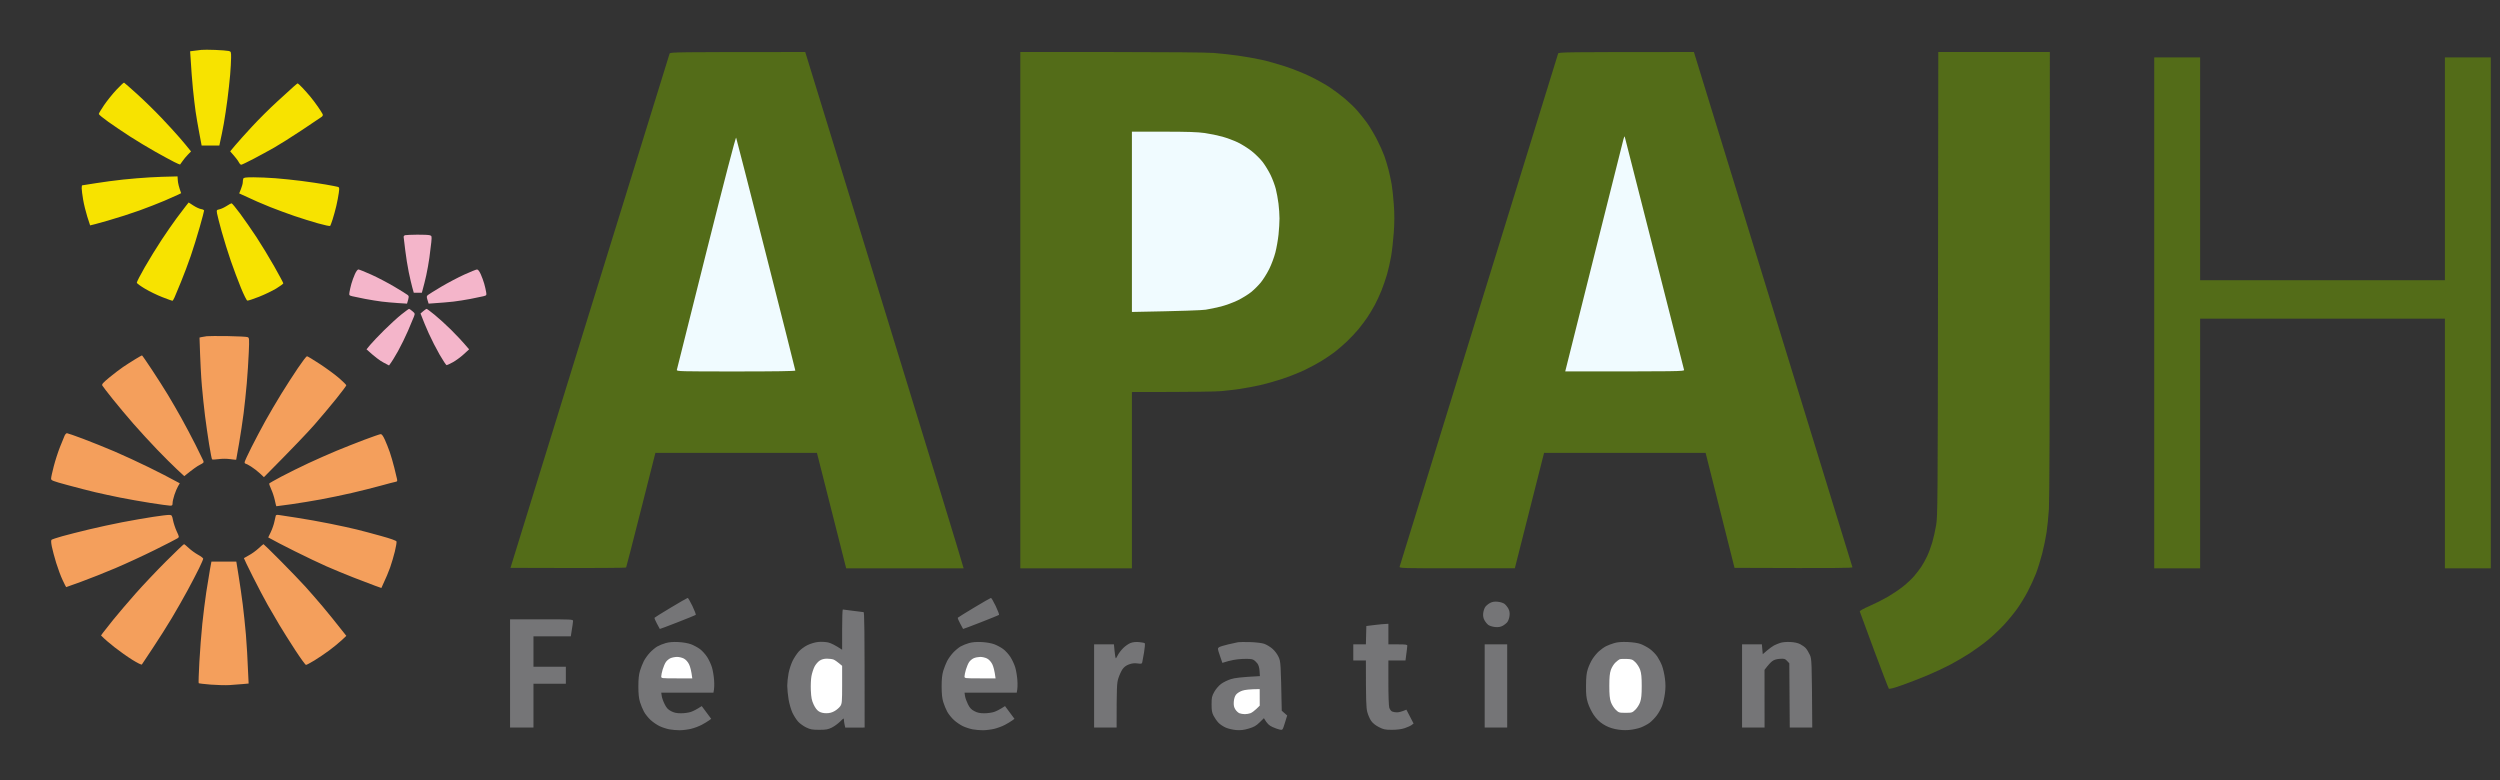 <svg width="205" height="64" viewBox="0 0 205 64" fill="none" xmlns="http://www.w3.org/2000/svg">
<rect x="0" y="0" width="205" height="64" fill="#333333" stroke="none"/>
<g clip-path="url(#clip0_1114_1133)">
<path d="M16.514 4.09C16.371 4.106 16.106 4.139 15.923 4.163L15.591 4.206C15.681 5.703 15.757 6.648 15.819 7.274C15.881 7.899 15.981 8.742 16.039 9.145C16.098 9.549 16.233 10.341 16.34 10.906L16.534 11.933H17.986C18.153 11.194 18.268 10.6 18.352 10.136C18.434 9.672 18.569 8.78 18.65 8.155C18.731 7.53 18.831 6.621 18.872 6.137C18.913 5.653 18.948 5.026 18.95 4.743C18.953 4.242 18.947 4.228 18.747 4.179C18.635 4.151 18.145 4.113 17.657 4.094C17.17 4.075 16.656 4.073 16.514 4.09Z" fill="#F7E300"/>
<path d="M54.907 4.395C54.879 4.465 51.933 13.982 48.358 25.543L41.859 46.564C49.428 46.592 51.322 46.571 51.344 46.53C51.364 46.493 51.913 44.364 52.562 41.798L53.743 37.135L66.989 37.136C67.213 38.017 67.753 40.148 68.333 42.439L69.387 46.605L79.017 46.601C78.95 46.288 76.076 36.919 72.588 25.58C69.099 14.241 66.197 4.806 66.137 4.615L66.029 4.266C55.289 4.266 54.954 4.273 54.907 4.395ZM83.666 25.433V46.601H92.817V32.147C97.878 32.147 99.713 32.113 100.159 32.071C100.606 32.029 101.303 31.946 101.709 31.886C102.115 31.826 102.828 31.692 103.295 31.588C103.763 31.485 104.593 31.252 105.14 31.07C105.688 30.889 106.502 30.568 106.948 30.357C107.395 30.144 108.043 29.797 108.387 29.583C108.732 29.37 109.214 29.042 109.457 28.855C109.701 28.668 110.145 28.285 110.445 28.001C110.745 27.719 111.179 27.257 111.41 26.974C111.641 26.692 111.963 26.262 112.125 26.02C112.287 25.778 112.555 25.333 112.72 25.03C112.885 24.727 113.138 24.182 113.282 23.819C113.426 23.456 113.631 22.862 113.737 22.498C113.843 22.135 113.992 21.475 114.069 21.031C114.146 20.587 114.247 19.696 114.292 19.05C114.35 18.207 114.351 17.566 114.294 16.776C114.252 16.17 114.17 15.411 114.112 15.088C114.055 14.765 113.941 14.237 113.858 13.914C113.776 13.591 113.62 13.08 113.512 12.777C113.403 12.475 113.129 11.864 112.9 11.42C112.672 10.976 112.306 10.365 112.087 10.062C111.867 9.76 111.501 9.301 111.273 9.045C111.046 8.787 110.594 8.354 110.269 8.081C109.944 7.809 109.396 7.398 109.051 7.168C108.707 6.938 107.992 6.538 107.465 6.28C106.937 6.022 106.007 5.648 105.399 5.45C104.79 5.251 103.91 5.004 103.443 4.902C102.976 4.798 102.13 4.648 101.561 4.567C100.993 4.486 100.08 4.385 99.532 4.342C98.928 4.296 95.605 4.266 91.101 4.266H83.666V25.433ZM127.765 4.395C127.744 4.465 124.819 13.933 121.265 25.433C117.711 36.934 114.787 46.402 114.768 46.472C114.736 46.593 114.995 46.601 119.475 46.6H124.216C125.981 39.635 126.52 37.506 126.553 37.374L126.614 37.136H139.86L142.231 46.564C150.929 46.597 151.92 46.581 151.898 46.509C151.884 46.458 148.953 36.933 145.386 25.342L138.901 4.266C128.131 4.266 127.801 4.273 127.765 4.395ZM158.917 23.287C158.896 41.261 158.888 42.351 158.761 43.079C158.688 43.502 158.546 44.13 158.447 44.473C158.347 44.816 158.158 45.328 158.025 45.61C157.892 45.892 157.672 46.289 157.535 46.49C157.398 46.692 157.134 47.035 156.949 47.252C156.764 47.469 156.363 47.845 156.058 48.087C155.754 48.329 155.189 48.711 154.804 48.936C154.419 49.16 153.737 49.503 153.291 49.697C152.808 49.907 152.488 50.087 152.502 50.141C152.514 50.191 153.041 51.619 153.672 53.314C154.303 55.009 154.848 56.428 154.884 56.469C154.926 56.517 155.306 56.417 155.965 56.184C156.523 55.987 157.446 55.631 158.014 55.392C158.582 55.153 159.429 54.759 159.896 54.515C160.362 54.271 161.109 53.833 161.556 53.541C162.002 53.249 162.667 52.763 163.032 52.461C163.397 52.158 163.971 51.615 164.308 51.255C164.644 50.894 165.133 50.302 165.393 49.939C165.654 49.576 166.049 48.931 166.271 48.508C166.493 48.085 166.797 47.425 166.946 47.041C167.094 46.657 167.326 45.915 167.461 45.39C167.595 44.865 167.758 44.073 167.823 43.629C167.888 43.185 167.973 42.327 168.012 41.721C168.055 41.066 168.084 33.282 168.085 22.444L168.087 4.266H158.94L158.917 23.287ZM176.647 25.654V46.601H180.41V26.13H200.482V46.601H204.246V4.706H200.482V22.975H180.41V4.706H176.647V25.654Z" fill="#536C18"/>
<path d="M9.545 7.363C9.232 7.698 8.779 8.261 8.539 8.613C8.298 8.966 8.102 9.297 8.102 9.347C8.103 9.398 8.46 9.691 8.895 10C9.331 10.308 10.119 10.841 10.647 11.182C11.175 11.524 12.104 12.085 12.713 12.428C13.322 12.771 14.027 13.155 14.281 13.281C14.535 13.407 14.754 13.503 14.766 13.492C14.78 13.482 14.868 13.359 14.963 13.217C15.057 13.076 15.254 12.838 15.4 12.689L15.665 12.417C15.368 12.042 15.04 11.653 14.745 11.31C14.451 10.966 13.774 10.226 13.24 9.665C12.707 9.103 11.812 8.228 11.251 7.721C10.689 7.213 10.204 6.788 10.172 6.776C10.141 6.765 9.858 7.029 9.545 7.363ZM24.078 7.103C23.915 7.249 23.309 7.801 22.729 8.33C22.149 8.859 21.231 9.77 20.689 10.356C20.146 10.941 19.516 11.643 19.289 11.915L18.875 12.41C19.333 12.922 19.516 13.17 19.576 13.291C19.637 13.412 19.728 13.51 19.779 13.509C19.83 13.509 20.287 13.29 20.794 13.024C21.301 12.757 22.065 12.341 22.491 12.099C22.917 11.857 23.93 11.218 24.742 10.679C25.553 10.139 26.284 9.649 26.365 9.589C26.471 9.51 26.495 9.443 26.451 9.349C26.416 9.277 26.253 9.021 26.088 8.779C25.924 8.536 25.639 8.156 25.455 7.935C25.272 7.713 24.97 7.374 24.785 7.182C24.599 6.99 24.43 6.833 24.41 6.835C24.39 6.837 24.24 6.957 24.078 7.103Z" fill="#F7E300"/>
<path d="M92.817 18.188V25.58C97.078 25.502 98.564 25.442 98.868 25.395C99.173 25.348 99.737 25.23 100.122 25.133C100.508 25.034 101.122 24.809 101.488 24.631C101.853 24.453 102.349 24.148 102.591 23.953C102.833 23.758 103.191 23.401 103.389 23.159C103.586 22.917 103.895 22.422 104.076 22.058C104.257 21.695 104.485 21.085 104.582 20.701C104.68 20.317 104.796 19.657 104.84 19.234C104.884 18.81 104.92 18.216 104.919 17.913C104.919 17.611 104.882 17.066 104.837 16.702C104.792 16.339 104.692 15.795 104.615 15.492C104.538 15.19 104.347 14.677 104.191 14.355C104.035 14.032 103.744 13.555 103.546 13.294C103.347 13.034 102.936 12.626 102.631 12.387C102.327 12.148 101.812 11.826 101.488 11.671C101.163 11.517 100.598 11.307 100.233 11.206C99.868 11.104 99.221 10.97 98.794 10.909C98.218 10.826 97.353 10.798 95.418 10.797L92.817 10.796V18.188ZM57.918 20.681C56.602 25.918 55.515 30.261 55.501 30.331C55.478 30.452 55.748 30.459 60.347 30.459C63.545 30.459 65.218 30.434 65.218 30.386C65.218 30.346 64.137 26.061 62.816 20.866C61.496 15.671 60.392 11.361 60.363 11.29C60.33 11.21 59.395 14.804 57.918 20.681ZM133.122 11.42C133.077 11.581 131.985 15.93 130.695 21.084L128.349 30.455C137.858 30.459 138.125 30.452 138.093 30.331C138.075 30.261 136.977 25.943 135.654 20.738C134.331 15.532 133.238 11.24 133.226 11.2C133.212 11.159 133.166 11.258 133.122 11.42Z" fill="#F0FBFF"/>
<path d="M12.271 14.545C11.702 14.577 10.722 14.657 10.094 14.724C9.465 14.79 8.46 14.924 7.861 15.021C7.263 15.119 6.757 15.198 6.736 15.198C6.715 15.198 6.699 15.305 6.698 15.437C6.698 15.568 6.751 15.989 6.817 16.372C6.882 16.756 7.036 17.383 7.157 17.766C7.28 18.15 7.385 18.472 7.39 18.482C7.396 18.493 8.039 18.32 8.821 18.097C9.602 17.875 10.781 17.497 11.44 17.257C12.1 17.018 13.022 16.658 13.488 16.459C13.954 16.26 14.453 16.04 14.595 15.969L14.853 15.842C14.662 15.315 14.596 15.005 14.582 14.813L14.558 14.465C13.585 14.482 12.839 14.512 12.271 14.545ZM19.951 14.648C19.927 14.708 19.908 14.841 19.908 14.941C19.908 15.043 19.842 15.29 19.761 15.492L19.613 15.859C20.786 16.41 21.591 16.755 22.159 16.979C22.727 17.204 23.624 17.535 24.151 17.714C24.679 17.894 25.542 18.163 26.07 18.313C26.598 18.463 27.05 18.558 27.076 18.524C27.101 18.491 27.192 18.248 27.276 17.986C27.362 17.724 27.497 17.229 27.578 16.886C27.657 16.542 27.75 16.06 27.782 15.813C27.836 15.401 27.829 15.36 27.693 15.32C27.612 15.297 27.164 15.21 26.697 15.129C26.23 15.048 25.334 14.916 24.705 14.835C24.076 14.755 23.113 14.655 22.565 14.614C22.017 14.572 21.214 14.538 20.781 14.538C20.15 14.538 19.986 14.56 19.951 14.648ZM15.227 16.909C15.094 17.078 14.751 17.529 14.467 17.913C14.183 18.297 13.634 19.088 13.248 19.674C12.861 20.259 12.242 21.266 11.871 21.912C11.501 22.557 11.206 23.131 11.217 23.187C11.229 23.243 11.536 23.466 11.902 23.683C12.267 23.901 12.906 24.21 13.322 24.37C13.738 24.532 14.104 24.664 14.134 24.665C14.164 24.667 14.244 24.543 14.311 24.39C14.378 24.238 14.622 23.651 14.853 23.086C15.085 22.521 15.438 21.58 15.64 20.994C15.841 20.409 16.171 19.353 16.37 18.647C16.571 17.941 16.735 17.322 16.735 17.271C16.735 17.22 16.627 17.164 16.495 17.145C16.363 17.127 16.079 16.997 15.864 16.858L15.471 16.603L15.227 16.909ZM18.58 16.892C18.397 17.011 18.136 17.132 18 17.162C17.758 17.215 17.753 17.223 17.799 17.509C17.826 17.671 17.999 18.348 18.185 19.014C18.371 19.679 18.706 20.752 18.929 21.398C19.152 22.044 19.524 23.034 19.755 23.599C19.989 24.172 20.221 24.637 20.281 24.65C20.34 24.663 20.77 24.523 21.236 24.338C21.703 24.153 22.343 23.846 22.659 23.654C22.974 23.463 23.231 23.273 23.231 23.232C23.231 23.192 22.895 22.565 22.484 21.838C22.073 21.112 21.421 20.039 21.036 19.454C20.65 18.868 20.048 18.001 19.697 17.526C19.347 17.051 19.026 16.665 18.986 16.669C18.945 16.674 18.763 16.774 18.58 16.892Z" fill="#F7E300"/>
<path d="M33.229 19.284C33.143 19.304 33.089 19.369 33.1 19.441C33.109 19.509 33.167 19.993 33.23 20.518C33.291 21.042 33.421 21.852 33.517 22.315C33.614 22.779 33.746 23.349 33.811 23.581L33.929 24.003H34.593C34.759 23.405 34.873 22.935 34.953 22.572C35.034 22.209 35.149 21.565 35.209 21.141C35.269 20.718 35.34 20.14 35.367 19.857C35.412 19.366 35.407 19.342 35.243 19.29C35.15 19.26 34.691 19.239 34.224 19.243C33.757 19.248 33.309 19.266 33.229 19.284ZM29.101 22.48C29.006 22.692 28.876 23.047 28.814 23.269C28.752 23.491 28.682 23.797 28.659 23.948C28.617 24.215 28.623 24.224 28.893 24.293C29.045 24.331 29.518 24.429 29.944 24.511C30.37 24.592 30.985 24.691 31.309 24.731C31.634 24.771 32.232 24.825 32.638 24.851L33.376 24.899C33.55 24.331 33.545 24.284 33.431 24.19C33.36 24.131 32.87 23.826 32.343 23.513C31.815 23.199 30.96 22.751 30.442 22.518C29.925 22.286 29.451 22.095 29.388 22.095C29.321 22.095 29.201 22.257 29.101 22.48ZM38.062 22.521C37.555 22.753 36.707 23.199 36.18 23.513C35.652 23.826 35.162 24.131 35.091 24.19C34.977 24.284 34.972 24.331 35.054 24.598L35.147 24.899C36.234 24.825 36.831 24.772 37.176 24.732C37.521 24.692 38.152 24.593 38.578 24.511C39.004 24.429 39.478 24.331 39.63 24.293C39.899 24.224 39.906 24.215 39.864 23.948C39.84 23.797 39.77 23.491 39.708 23.269C39.646 23.047 39.515 22.692 39.419 22.48C39.302 22.227 39.198 22.096 39.113 22.097C39.042 22.099 38.569 22.29 38.062 22.521ZM32.919 25.782C32.602 26.034 31.96 26.62 31.493 27.084C31.026 27.548 30.512 28.09 30.349 28.287L30.055 28.646C30.752 29.284 31.167 29.581 31.427 29.718L31.9 29.967C32.129 29.671 32.394 29.229 32.638 28.793C32.88 28.358 33.25 27.605 33.458 27.121C33.666 26.637 33.882 26.12 33.938 25.974C34.037 25.715 34.034 25.702 33.818 25.518C33.697 25.414 33.574 25.327 33.547 25.326C33.519 25.324 33.237 25.53 32.919 25.782ZM34.704 25.518L34.483 25.707C34.702 26.291 34.943 26.857 35.159 27.341C35.376 27.825 35.778 28.61 36.051 29.084C36.325 29.558 36.582 29.944 36.623 29.944C36.663 29.942 36.893 29.835 37.132 29.705C37.372 29.575 37.771 29.283 38.018 29.057L38.467 28.645C37.9 27.976 37.402 27.451 36.994 27.048C36.586 26.644 35.979 26.091 35.644 25.819C35.31 25.547 35.011 25.324 34.981 25.326C34.95 25.327 34.826 25.414 34.704 25.518Z" fill="#F4B5CA"/>
<path d="M16.956 27.569C16.814 27.587 16.622 27.618 16.529 27.64L16.36 27.68C16.424 29.748 16.492 30.927 16.553 31.633C16.613 32.34 16.73 33.445 16.811 34.091C16.892 34.737 17.044 35.793 17.148 36.439C17.253 37.084 17.361 37.636 17.387 37.665C17.414 37.694 17.652 37.686 17.916 37.65C18.203 37.609 18.587 37.608 18.875 37.649C19.139 37.685 19.36 37.708 19.366 37.7C19.372 37.693 19.479 37.092 19.603 36.365C19.728 35.639 19.897 34.517 19.979 33.871C20.06 33.225 20.177 32.12 20.237 31.413C20.298 30.707 20.371 29.585 20.399 28.919C20.448 27.769 20.442 27.705 20.308 27.645C20.23 27.611 19.502 27.573 18.691 27.56C17.879 27.548 17.099 27.552 16.956 27.569ZM11.09 29.455C10.806 29.627 10.357 29.914 10.094 30.093C9.83 30.272 9.323 30.659 8.968 30.952C8.436 31.392 8.334 31.509 8.39 31.615C8.428 31.685 8.815 32.189 9.252 32.734C9.688 33.278 10.448 34.186 10.943 34.751C11.437 35.316 12.302 36.259 12.867 36.847C13.432 37.434 14.168 38.169 14.503 38.479L15.111 39.044C15.827 38.459 16.192 38.212 16.384 38.117C16.697 37.962 16.728 37.925 16.671 37.778C16.635 37.687 16.348 37.101 16.033 36.476C15.718 35.85 15.194 34.86 14.867 34.275C14.541 33.689 14.044 32.831 13.763 32.367C13.482 31.902 12.899 30.987 12.466 30.332C12.034 29.676 11.663 29.141 11.643 29.142C11.623 29.142 11.374 29.282 11.09 29.455ZM24.427 30.184C24.065 30.719 23.453 31.668 23.067 32.294C22.681 32.919 22.1 33.909 21.774 34.495C21.449 35.08 20.93 36.062 20.619 36.677C20.31 37.293 20.056 37.845 20.056 37.906C20.056 37.967 20.089 38.016 20.13 38.016C20.17 38.016 20.378 38.126 20.591 38.26C20.804 38.393 21.127 38.644 21.31 38.815L21.642 39.128C24.105 36.646 25.25 35.434 25.777 34.834C26.303 34.233 27.108 33.275 27.565 32.706C28.022 32.136 28.397 31.637 28.397 31.596C28.397 31.556 28.14 31.298 27.825 31.023C27.509 30.748 26.802 30.227 26.255 29.866C25.706 29.505 25.219 29.21 25.171 29.21C25.123 29.211 24.788 29.649 24.427 30.184ZM5.298 35.724C5.248 35.834 5.076 36.255 4.917 36.659C4.757 37.062 4.528 37.772 4.408 38.236C4.287 38.701 4.188 39.154 4.189 39.245C4.19 39.397 4.3 39.44 5.537 39.776C6.278 39.978 7.299 40.241 7.806 40.361C8.314 40.479 9.226 40.678 9.835 40.799C10.444 40.922 11.573 41.121 12.344 41.243C13.115 41.364 13.838 41.464 13.949 41.464C14.126 41.465 14.152 41.436 14.152 41.245C14.152 41.123 14.222 40.818 14.306 40.566C14.391 40.313 14.523 40 14.602 39.869L14.743 39.63C13.913 39.175 13.008 38.715 12.197 38.316C11.385 37.916 10.123 37.334 9.393 37.021C8.662 36.709 7.508 36.244 6.828 35.988C6.149 35.732 5.546 35.522 5.491 35.522C5.435 35.522 5.349 35.613 5.298 35.724ZM29.87 36.064C29.2 36.317 28.172 36.725 27.583 36.969C26.994 37.214 25.965 37.669 25.295 37.98C24.626 38.292 23.633 38.783 23.089 39.071C22.546 39.358 22.089 39.619 22.075 39.649C22.06 39.679 22.135 39.894 22.241 40.126C22.349 40.358 22.481 40.762 22.537 41.025C22.593 41.287 22.647 41.506 22.658 41.512C22.667 41.517 23.224 41.444 23.893 41.347C24.562 41.251 25.659 41.072 26.328 40.947C26.998 40.824 28.127 40.589 28.837 40.425C29.548 40.261 30.61 39.994 31.199 39.832C31.788 39.669 32.343 39.525 32.435 39.51C32.573 39.488 32.593 39.451 32.556 39.282C32.532 39.171 32.431 38.75 32.331 38.346C32.231 37.943 32.063 37.365 31.958 37.062C31.853 36.76 31.672 36.306 31.557 36.054C31.413 35.74 31.306 35.597 31.217 35.599C31.146 35.602 30.54 35.811 29.87 36.064ZM12.529 42.386C11.9 42.482 10.771 42.679 10.02 42.824C9.269 42.968 8.041 43.234 7.289 43.415C6.538 43.595 5.559 43.844 5.112 43.968C4.666 44.093 4.268 44.225 4.227 44.262C4.178 44.306 4.186 44.495 4.251 44.823C4.305 45.094 4.466 45.696 4.608 46.16C4.751 46.625 4.988 47.261 5.138 47.576C5.286 47.89 5.416 48.146 5.426 48.144C5.436 48.143 6.001 47.94 6.681 47.693C7.36 47.447 8.614 46.948 9.466 46.587C10.319 46.226 11.78 45.55 12.713 45.087C13.647 44.623 14.477 44.197 14.558 44.14C14.704 44.036 14.704 44.031 14.492 43.576C14.375 43.322 14.24 42.917 14.191 42.675C14.109 42.263 14.089 42.234 13.888 42.223C13.769 42.215 13.158 42.289 12.529 42.386ZM22.612 42.286C22.594 42.339 22.543 42.564 22.498 42.785C22.453 43.007 22.321 43.387 22.205 43.629L21.994 44.069C22.465 44.337 23.316 44.772 24.188 45.208C25.061 45.645 26.224 46.199 26.771 46.439C27.319 46.68 28.315 47.092 28.985 47.355C29.655 47.617 30.443 47.919 30.737 48.024L31.273 48.215C31.661 47.39 31.872 46.87 31.993 46.527C32.113 46.185 32.289 45.59 32.382 45.207C32.475 44.823 32.534 44.46 32.513 44.4C32.488 44.328 32.03 44.166 31.227 43.944C30.542 43.753 29.649 43.515 29.243 43.416C28.837 43.315 27.858 43.102 27.066 42.942C26.274 42.781 25.063 42.565 24.373 42.46C23.683 42.357 23.011 42.253 22.881 42.231C22.721 42.205 22.633 42.223 22.612 42.286ZM13.613 46.033C12.834 46.811 11.702 48.009 11.098 48.693C10.493 49.378 9.678 50.335 9.286 50.819C8.894 51.304 8.508 51.791 8.429 51.904L8.286 52.108C8.572 52.406 8.987 52.753 9.393 53.074C9.798 53.394 10.457 53.86 10.857 54.109C11.282 54.373 11.604 54.53 11.633 54.488C11.66 54.447 12.067 53.837 12.536 53.13C13.006 52.425 13.707 51.318 14.092 50.673C14.478 50.027 15.061 49.004 15.388 48.398C15.716 47.793 16.137 46.984 16.323 46.601C16.511 46.217 16.663 45.862 16.663 45.812C16.662 45.761 16.47 45.615 16.237 45.488C16.004 45.36 15.664 45.113 15.48 44.94C15.297 44.766 15.122 44.623 15.089 44.622C15.056 44.621 14.392 45.256 13.613 46.033ZM21.195 44.971C20.99 45.161 20.641 45.413 20.42 45.529C20.2 45.647 20.011 45.754 20 45.768C19.99 45.782 20.319 46.462 20.729 47.279C21.14 48.097 21.692 49.144 21.955 49.609C22.219 50.073 22.652 50.816 22.918 51.26C23.183 51.703 23.76 52.62 24.2 53.296C24.64 53.971 25.041 54.523 25.092 54.522C25.143 54.521 25.45 54.358 25.775 54.161C26.099 53.964 26.647 53.593 26.991 53.338C27.335 53.083 27.793 52.709 28.009 52.507L28.4 52.14C27.461 50.946 26.854 50.203 26.446 49.719C26.037 49.235 25.404 48.508 25.04 48.105C24.674 47.701 23.761 46.751 23.009 45.993C22.258 45.236 21.625 44.618 21.605 44.62C21.585 44.623 21.4 44.781 21.195 44.971ZM17.215 46.711C17.148 47.074 17.014 47.899 16.916 48.545C16.819 49.191 16.672 50.362 16.59 51.15C16.509 51.937 16.399 53.346 16.348 54.28C16.297 55.216 16.272 55.999 16.292 56.021C16.312 56.043 16.761 56.096 17.288 56.139C17.816 56.181 18.514 56.197 18.838 56.175C19.163 56.153 19.645 56.115 19.908 56.093L20.388 56.05C20.3 53.929 20.225 52.736 20.164 52.03C20.104 51.324 19.987 50.218 19.906 49.572C19.825 48.926 19.673 47.87 19.568 47.224L19.378 46.05H17.337L17.215 46.711Z" fill="#F49F5C"/>
<path d="M55.019 49.817C54.301 50.247 53.694 50.624 53.673 50.654C53.651 50.684 53.737 50.899 53.865 51.131C53.994 51.363 54.102 51.563 54.105 51.574C54.109 51.585 54.759 51.341 55.551 51.031C56.343 50.721 57.016 50.448 57.049 50.423C57.081 50.399 56.961 50.074 56.782 49.7C56.602 49.327 56.426 49.025 56.391 49.028C56.355 49.031 55.737 49.386 55.019 49.817ZM79.888 49.817C79.169 50.247 78.563 50.624 78.541 50.654C78.519 50.684 78.606 50.899 78.734 51.131C78.862 51.363 78.971 51.563 78.974 51.574C78.977 51.585 79.628 51.341 80.419 51.031C81.21 50.721 81.885 50.448 81.917 50.423C81.95 50.399 81.829 50.074 81.65 49.7C81.471 49.327 81.294 49.025 81.259 49.028C81.224 49.031 80.606 49.386 79.888 49.817ZM122.192 49.439C122.053 49.513 121.877 49.655 121.8 49.755C121.724 49.857 121.645 50.087 121.624 50.269C121.599 50.502 121.627 50.673 121.722 50.851C121.795 50.989 121.938 51.165 122.039 51.242C122.141 51.318 122.39 51.397 122.593 51.416C122.86 51.441 123.032 51.414 123.215 51.319C123.353 51.246 123.53 51.104 123.607 51.003C123.683 50.902 123.762 50.671 123.782 50.489C123.807 50.256 123.779 50.085 123.685 49.907C123.612 49.769 123.469 49.593 123.367 49.516C123.266 49.44 123.017 49.361 122.814 49.342C122.547 49.317 122.375 49.344 122.192 49.439ZM69.055 51.626V53.277C68.454 52.881 68.114 52.728 67.911 52.681C67.707 52.635 67.344 52.616 67.1 52.64C66.835 52.666 66.479 52.77 66.214 52.899C65.961 53.022 65.651 53.252 65.49 53.434C65.335 53.61 65.111 53.952 64.991 54.194C64.872 54.436 64.724 54.891 64.663 55.203C64.603 55.516 64.554 55.978 64.554 56.23C64.554 56.483 64.604 56.986 64.663 57.349C64.725 57.716 64.867 58.206 64.982 58.45C65.097 58.692 65.306 59.017 65.444 59.172C65.584 59.327 65.88 59.541 66.103 59.649C66.451 59.816 66.605 59.844 67.173 59.844C67.73 59.844 67.897 59.815 68.206 59.663C68.409 59.563 68.716 59.34 68.889 59.167C69.169 58.887 69.203 58.871 69.202 59.018C69.201 59.109 69.226 59.291 69.257 59.423L69.313 59.664L70.9 59.66C70.9 51.192 70.881 50.195 70.808 50.194C70.757 50.192 70.367 50.144 69.941 50.086C69.514 50.028 69.141 49.979 69.11 49.978C69.08 49.976 69.055 50.719 69.055 51.626ZM41.825 55.221V59.66H43.744V56.065H46.4V54.671H43.744V52.177L46.806 52.178C46.95 51.295 46.991 50.981 46.991 50.911C46.991 50.791 46.818 50.783 44.408 50.783H41.825V55.221ZM112.704 51.251L112.04 51.333L112.003 52.837H110.97V54.158H112.003C112.002 57.503 112.028 58.037 112.115 58.376C112.177 58.618 112.321 58.949 112.433 59.11C112.565 59.299 112.791 59.481 113.072 59.624C113.454 59.817 113.58 59.844 114.138 59.844C114.549 59.844 114.912 59.798 115.176 59.711C115.4 59.638 115.657 59.523 115.748 59.454L115.914 59.33L115.324 58.193C114.924 58.364 114.691 58.413 114.549 58.413C114.407 58.413 114.224 58.38 114.143 58.34C114.062 58.299 113.962 58.159 113.92 58.028C113.878 57.893 113.846 57.002 113.847 55.974L113.848 54.158H115.25C115.365 53.305 115.398 53.008 115.398 52.947C115.398 52.856 115.263 52.837 114.623 52.837H113.848V51.15C113.476 51.164 113.07 51.206 112.704 51.251ZM54.591 52.731C54.368 52.793 54.053 52.921 53.89 53.015C53.728 53.11 53.454 53.34 53.282 53.525C53.109 53.712 52.888 54.021 52.791 54.213C52.694 54.404 52.554 54.759 52.48 55.001C52.384 55.317 52.346 55.68 52.346 56.285C52.346 56.886 52.384 57.256 52.479 57.569C52.553 57.812 52.7 58.17 52.809 58.367C52.916 58.563 53.163 58.869 53.355 59.045C53.548 59.222 53.88 59.448 54.093 59.548C54.306 59.648 54.664 59.764 54.887 59.806C55.109 59.847 55.492 59.881 55.735 59.88C55.979 59.879 56.393 59.828 56.658 59.765C56.922 59.703 57.32 59.554 57.543 59.434C57.766 59.314 58.032 59.155 58.133 59.079L58.318 58.943L57.543 57.9C57.114 58.179 56.841 58.312 56.658 58.375C56.475 58.438 56.11 58.489 55.846 58.489C55.486 58.489 55.284 58.447 55.034 58.317C54.775 58.183 54.658 58.057 54.502 57.747C54.391 57.528 54.284 57.225 54.262 57.074L54.222 56.799H58.502C58.577 56.486 58.579 56.114 58.556 55.772C58.532 55.429 58.451 54.95 58.376 54.708C58.301 54.466 58.125 54.089 57.984 53.87C57.843 53.651 57.579 53.361 57.396 53.224C57.213 53.089 56.88 52.91 56.658 52.827C56.414 52.738 56.001 52.666 55.624 52.648C55.197 52.626 54.868 52.653 54.591 52.731ZM79.46 52.731C79.236 52.793 78.921 52.921 78.759 53.015C78.597 53.11 78.323 53.34 78.15 53.525C77.978 53.712 77.757 54.021 77.659 54.213C77.563 54.404 77.422 54.759 77.349 55.001C77.253 55.317 77.214 55.68 77.214 56.285C77.214 56.886 77.253 57.256 77.347 57.569C77.421 57.812 77.569 58.17 77.677 58.367C77.785 58.563 78.031 58.869 78.224 59.045C78.416 59.222 78.749 59.448 78.962 59.548C79.175 59.648 79.532 59.764 79.755 59.806C79.979 59.847 80.36 59.881 80.604 59.88C80.847 59.879 81.262 59.828 81.526 59.765C81.79 59.703 82.188 59.554 82.412 59.434C82.635 59.314 82.901 59.155 83.002 59.079L83.187 58.943L82.412 57.9C81.983 58.179 81.709 58.312 81.526 58.375C81.344 58.438 80.979 58.489 80.715 58.489C80.354 58.489 80.152 58.447 79.903 58.317C79.644 58.183 79.526 58.057 79.371 57.747C79.26 57.528 79.152 57.225 79.131 57.074L79.091 56.799H83.371C83.446 56.486 83.448 56.114 83.424 55.772C83.401 55.429 83.319 54.95 83.244 54.708C83.17 54.466 82.993 54.089 82.852 53.87C82.711 53.651 82.446 53.361 82.264 53.224C82.082 53.089 81.75 52.91 81.526 52.827C81.283 52.738 80.87 52.666 80.493 52.648C80.065 52.626 79.737 52.653 79.46 52.731ZM92.706 52.725C92.544 52.786 92.27 52.976 92.098 53.148C91.926 53.32 91.727 53.583 91.655 53.733C91.584 53.883 91.509 53.994 91.488 53.979C91.468 53.965 91.426 53.703 91.396 53.395L91.341 52.837H89.717V59.66H91.562C91.562 56.267 91.579 56.014 91.71 55.607C91.791 55.354 91.942 55.026 92.046 54.876C92.175 54.69 92.343 54.565 92.581 54.479C92.828 54.389 93.028 54.367 93.278 54.402C93.575 54.444 93.634 54.431 93.662 54.323C93.681 54.252 93.748 53.881 93.812 53.497C93.876 53.114 93.902 52.775 93.871 52.745C93.839 52.714 93.631 52.672 93.407 52.651C93.141 52.627 92.899 52.653 92.706 52.725ZM101.524 52.661C101.423 52.679 101.057 52.76 100.713 52.84C100.368 52.92 100.027 53.026 99.956 53.076C99.835 53.162 99.839 53.202 100.03 53.761L100.233 54.355C100.947 54.123 101.405 54.055 101.857 54.035C102.376 54.013 102.647 54.031 102.772 54.099C102.87 54.151 103.019 54.288 103.104 54.402C103.206 54.54 103.267 54.751 103.285 55.026L103.311 55.442C101.737 55.522 101.251 55.59 100.934 55.688C100.67 55.77 100.305 55.949 100.122 56.087C99.934 56.228 99.694 56.508 99.57 56.733C99.375 57.084 99.35 57.199 99.349 57.753C99.348 58.264 99.379 58.436 99.52 58.707C99.615 58.889 99.798 59.145 99.926 59.276C100.054 59.407 100.325 59.586 100.528 59.671C100.731 59.758 101.113 59.844 101.377 59.865C101.736 59.892 101.991 59.862 102.392 59.744C102.823 59.617 102.995 59.52 103.284 59.239L103.641 58.89C103.913 59.36 104.072 59.492 104.347 59.616C104.56 59.713 104.834 59.811 104.956 59.832C105.176 59.871 105.178 59.868 105.363 59.271L105.549 58.67L105.103 58.279C105.027 54.339 105.019 54.254 104.843 53.87C104.733 53.63 104.529 53.36 104.329 53.189C104.146 53.033 103.847 52.855 103.664 52.791C103.469 52.725 102.998 52.667 102.521 52.652C102.074 52.639 101.626 52.643 101.524 52.661ZM132.389 52.727C132.176 52.787 131.869 52.903 131.706 52.984C131.544 53.064 131.275 53.255 131.109 53.406C130.943 53.557 130.703 53.846 130.576 54.048C130.449 54.249 130.281 54.612 130.203 54.855C130.095 55.187 130.058 55.519 130.054 56.212C130.048 56.96 130.077 57.224 130.207 57.643C130.296 57.925 130.511 58.367 130.686 58.625C130.908 58.95 131.14 59.181 131.448 59.379C131.751 59.575 132.065 59.702 132.444 59.783C132.815 59.862 133.18 59.888 133.551 59.861C133.857 59.839 134.302 59.746 134.547 59.653C134.791 59.56 135.123 59.382 135.285 59.257C135.448 59.131 135.704 58.866 135.855 58.666C136.006 58.467 136.2 58.121 136.285 57.9C136.371 57.678 136.478 57.215 136.523 56.872C136.583 56.414 136.583 56.083 136.523 55.625C136.478 55.282 136.373 54.819 136.29 54.598C136.207 54.376 136.03 54.033 135.897 53.836C135.763 53.638 135.488 53.358 135.285 53.213C135.082 53.069 134.75 52.889 134.547 52.813C134.316 52.727 133.916 52.665 133.477 52.646C132.995 52.626 132.655 52.651 132.389 52.727ZM145.985 52.715C145.823 52.769 145.591 52.864 145.469 52.927C145.347 52.99 145.09 53.177 144.897 53.343L144.546 53.644L144.473 52.837H142.849V59.66H144.694L144.691 54.928C145.008 54.508 145.199 54.31 145.321 54.218C145.473 54.103 145.67 54.042 145.948 54.024C146.311 54 146.374 54.017 146.539 54.193L146.723 54.389L146.76 59.66H148.605C148.568 54.097 148.565 54.041 148.398 53.681C148.304 53.479 148.155 53.236 148.066 53.142C147.977 53.047 147.771 52.901 147.609 52.818C147.417 52.72 147.134 52.659 146.797 52.643C146.497 52.628 146.157 52.659 145.985 52.715ZM121.744 56.249V59.66H123.589V52.837H121.744V56.249Z" fill="#757577"/>
<path d="M54.986 53.969C54.858 54.023 54.688 54.163 54.608 54.278C54.526 54.393 54.406 54.67 54.34 54.892C54.275 55.113 54.221 55.369 54.222 55.46C54.222 55.625 54.225 55.625 55.495 55.626L56.768 55.627C56.685 54.971 56.585 54.635 56.493 54.456C56.388 54.252 56.23 54.081 56.067 53.997C55.926 53.924 55.676 53.865 55.514 53.867C55.351 53.869 55.114 53.915 54.986 53.969ZM79.855 53.969C79.727 54.023 79.557 54.163 79.476 54.278C79.395 54.393 79.275 54.67 79.209 54.892C79.143 55.113 79.09 55.369 79.09 55.46C79.091 55.625 79.093 55.625 80.364 55.626L81.637 55.627C81.553 54.971 81.454 54.635 81.362 54.456C81.256 54.252 81.098 54.081 80.936 53.997C80.794 53.924 80.545 53.865 80.382 53.867C80.22 53.869 79.982 53.915 79.855 53.969ZM67.205 54.176C67.066 54.267 66.877 54.49 66.787 54.671C66.696 54.853 66.584 55.2 66.539 55.442C66.493 55.684 66.471 56.212 66.489 56.616C66.517 57.207 66.561 57.432 66.719 57.771C66.847 58.047 66.998 58.244 67.155 58.34C67.312 58.435 67.522 58.486 67.764 58.484C68.021 58.484 68.228 58.429 68.446 58.302C68.619 58.202 68.826 58.021 68.907 57.9C69.043 57.697 69.055 57.557 69.055 56.139V54.598C68.655 54.257 68.456 54.125 68.354 54.084C68.253 54.044 68.009 54.011 67.814 54.011C67.57 54.011 67.379 54.062 67.205 54.176ZM132.813 54.059C132.752 54.083 132.594 54.206 132.461 54.332C132.328 54.458 132.162 54.726 132.092 54.928C131.997 55.203 131.964 55.535 131.964 56.249C131.964 56.963 131.997 57.295 132.092 57.569C132.163 57.773 132.337 58.051 132.483 58.193C132.737 58.44 132.769 58.45 133.293 58.45C133.817 58.45 133.848 58.44 134.102 58.193C134.248 58.051 134.423 57.773 134.493 57.569C134.589 57.295 134.621 56.963 134.621 56.249C134.621 55.535 134.589 55.203 134.493 54.928C134.423 54.724 134.249 54.448 134.102 54.304C133.863 54.073 133.792 54.046 133.381 54.032C133.129 54.022 132.874 54.035 132.813 54.059ZM101.862 56.637C101.647 56.712 101.437 56.847 101.346 56.971C101.249 57.103 101.184 57.319 101.169 57.558C101.153 57.842 101.185 57.996 101.299 58.175C101.382 58.306 101.534 58.446 101.635 58.487C101.737 58.527 101.936 58.56 102.078 58.56C102.22 58.56 102.428 58.525 102.539 58.482C102.651 58.44 102.867 58.283 103.02 58.134L103.298 57.863L103.295 56.506C102.456 56.511 102.069 56.566 101.862 56.637Z" fill="white"/>
</g>
<defs>
<clipPath id="clip0_1114_1133">
<rect width="205" height="64" fill="white"/>
</clipPath>
</defs>
</svg>
